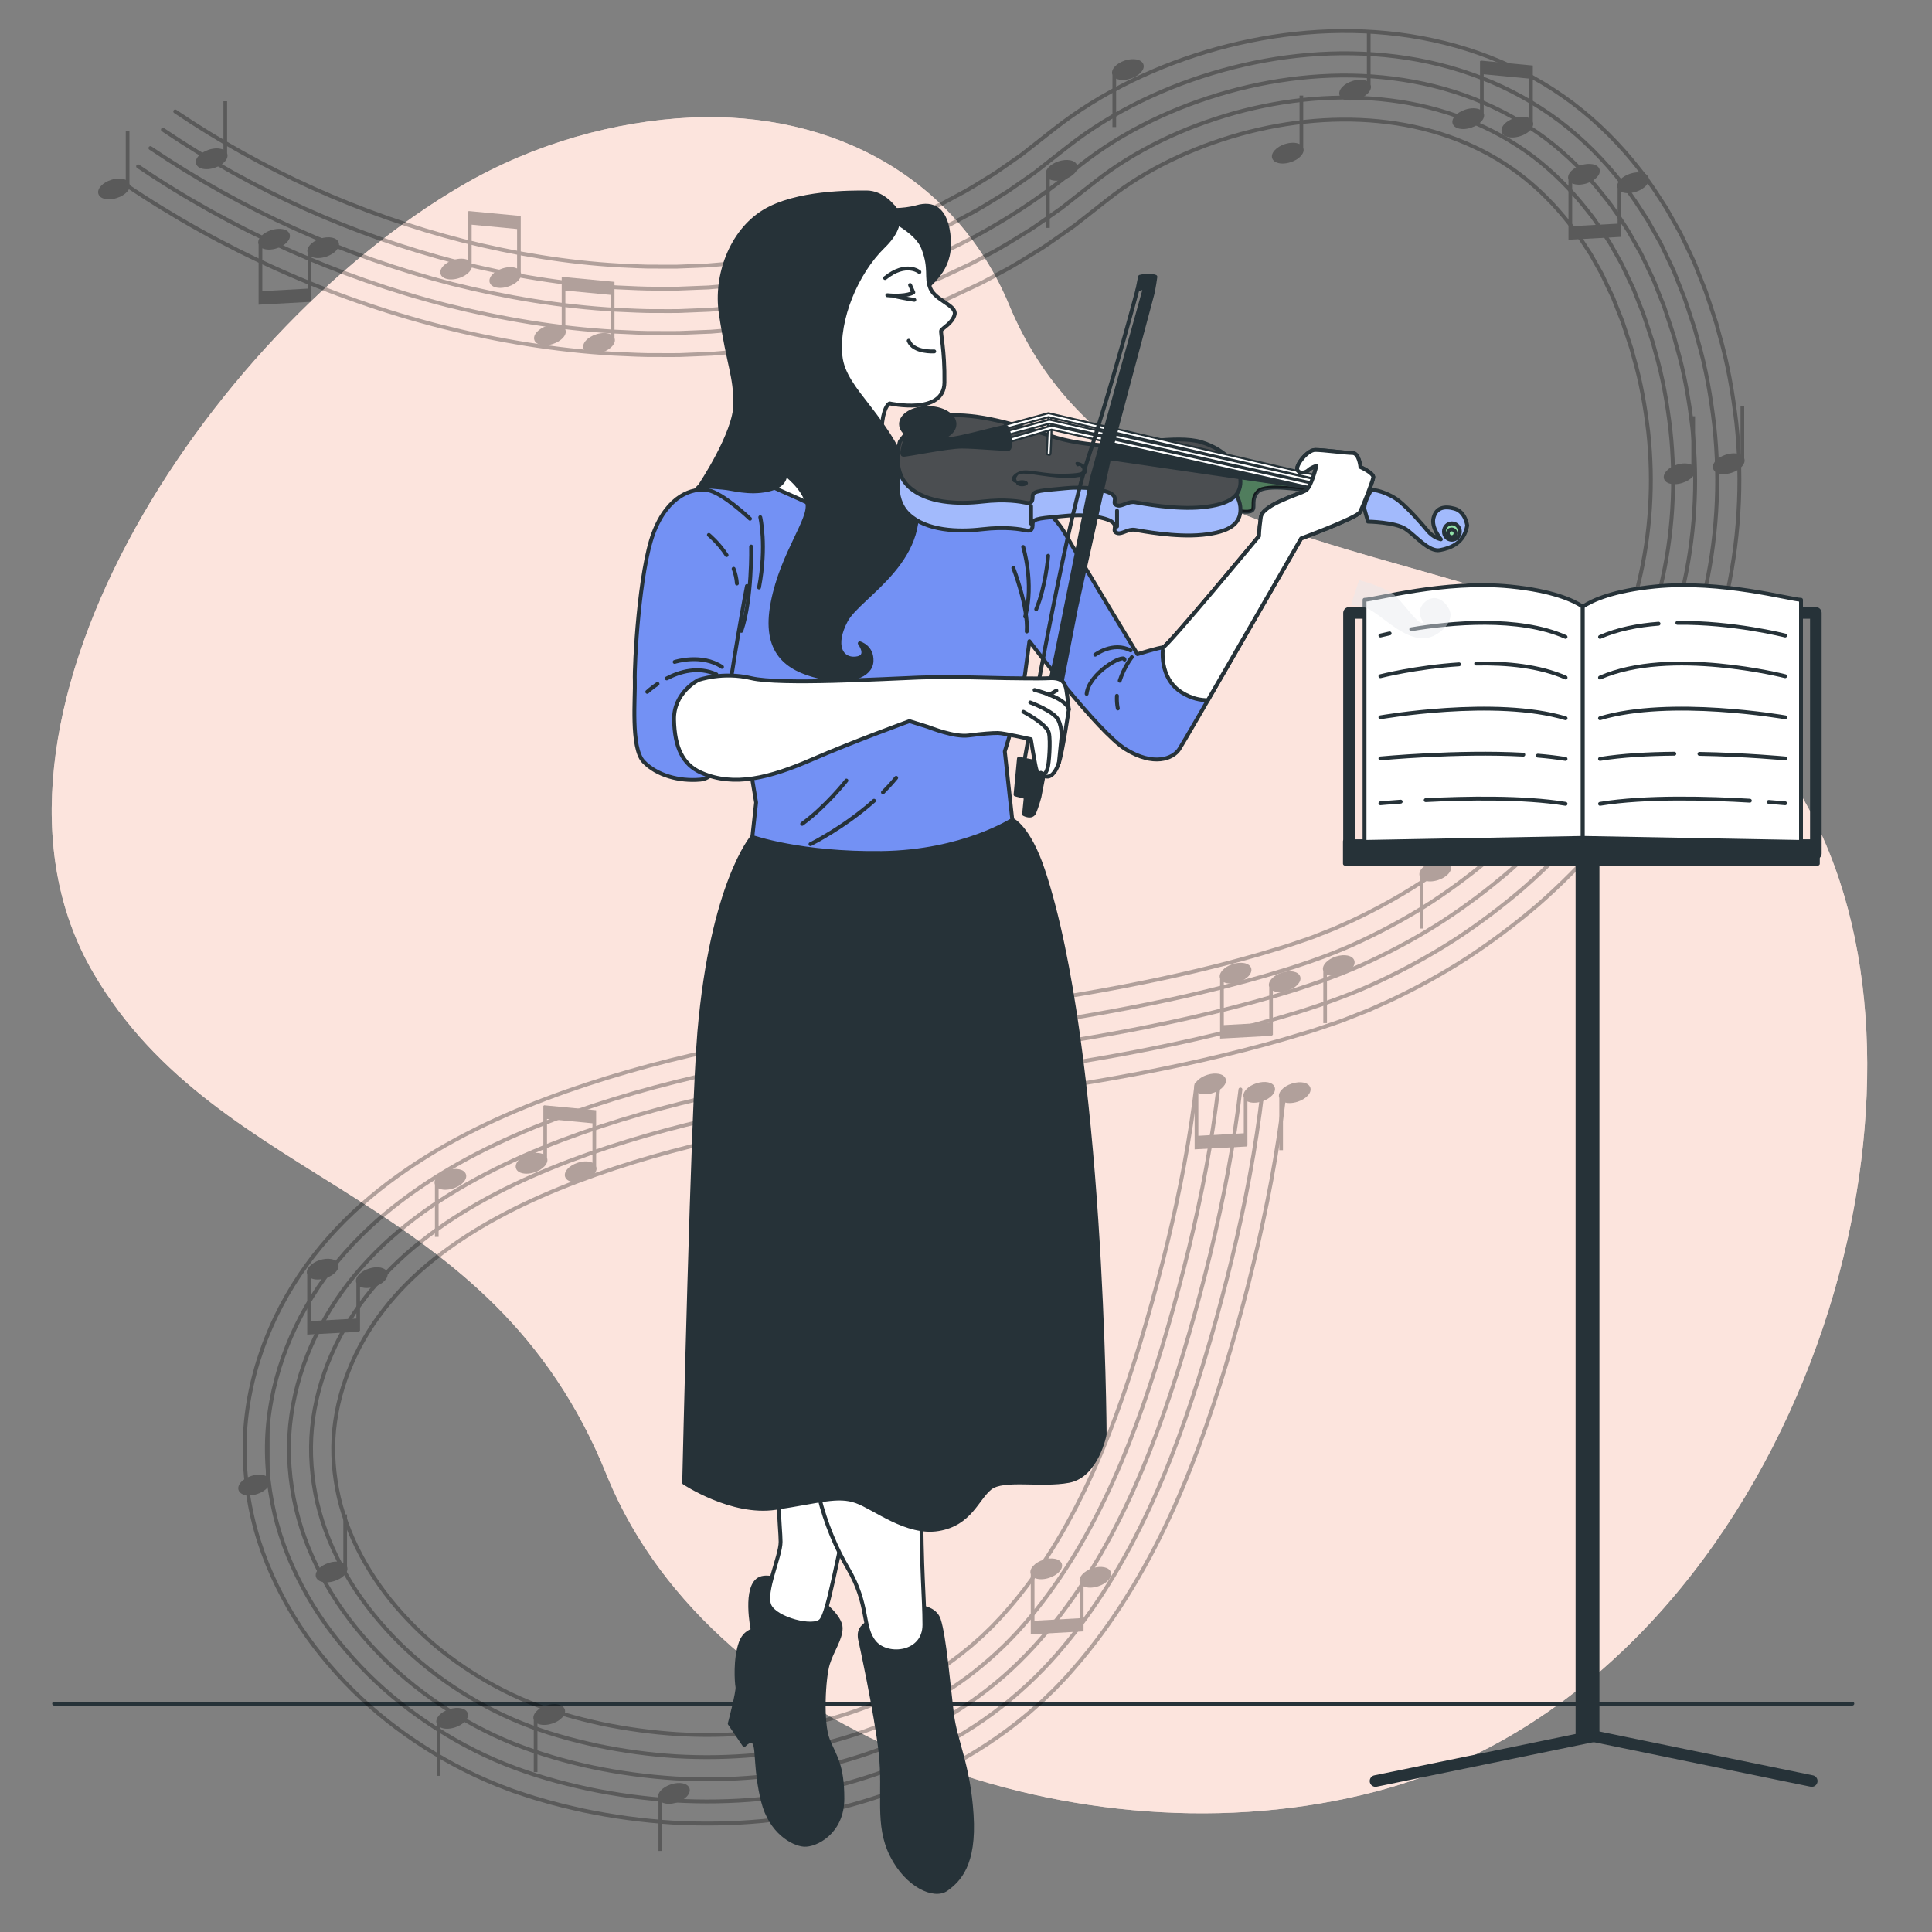 <?xml version="1.0" encoding="utf-8"?>
<!-- Generator: Adobe Illustrator 23.0.5, SVG Export Plug-In . SVG Version: 6.00 Build 0)  -->
<svg version="1.1" xmlns="http://www.w3.org/2000/svg" xmlns:xlink="http://www.w3.org/1999/xlink" x="0px" y="0px"
	 viewBox="0 0 500 500" style="enable-background:new 0 0 500 500;" xml:space="preserve">
<rect x="0" y="0" width="500" height="500" fill="#808080" stroke="none"/>
<style type="text/css">
	.st0{fill:#FCE4DD;}
	.st1{opacity:0.7;fill:#FCE4DD;}
	.st2{fill:none;stroke:#263238;stroke-linecap:round;stroke-linejoin:round;stroke-miterlimit:10;}
	.st3{opacity:0.3;}
	.st4{fill:none;stroke:#000000;stroke-linecap:round;stroke-linejoin:round;stroke-miterlimit:10;}
	.st5{fill:none;stroke:#263238;stroke-width:3;stroke-linecap:round;stroke-linejoin:round;stroke-miterlimit:10;}
	.st6{fill:#263238;stroke:#263238;stroke-linecap:round;stroke-linejoin:round;stroke-miterlimit:10;}
	.st7{fill:#263238;stroke:#263238;stroke-width:3;stroke-linecap:round;stroke-linejoin:round;stroke-miterlimit:10;}
	.st8{fill:#FFFFFF;stroke:#263238;stroke-linecap:round;stroke-linejoin:round;stroke-miterlimit:10;}
	.st9{fill:#92E3A9;stroke:#263238;stroke-linecap:round;stroke-linejoin:round;stroke-miterlimit:10;}
	.st10{opacity:0.45;}
	.st11{fill:#7391F4;stroke:#263238;stroke-linecap:round;stroke-linejoin:round;stroke-miterlimit:10;}
	.st12{fill:#A2BAFC;stroke:#263238;stroke-linecap:round;stroke-linejoin:round;stroke-miterlimit:10;}
	.st13{fill:#4B4E51;stroke:#263238;stroke-linecap:round;stroke-linejoin:round;stroke-miterlimit:10;}
	.st14{fill:#263238;}
	.st15{fill:#FFFFFF;stroke:#263238;stroke-width:0.5;stroke-linecap:round;stroke-linejoin:round;stroke-miterlimit:10;}
	.st16{fill:#FFFFFF;stroke:#263238;stroke-width:0.5;stroke-miterlimit:10;}
	.st17{opacity:0.45;fill:#E8E9ED;}
</style>
<g id="Background_Simple">
	<g>
		<path class="st0" d="M261.17,78.96c33.46,80.66,151.58,53.9,199.36,118.42c23.86,32.23,27.49,79.38,17.51,123.84
			c-10.68,47.61-38.76,97.69-83.12,125.55c-12.35,7.76-25.58,13.39-38.93,16.89c-76.03,19.93-170.95-14.47-198.61-81.01
			c-0.13-0.31-0.25-0.62-0.38-0.93C127.01,307.15,56.98,308.1,24.09,251.67c-37.11-63.66,28.94-165.06,95.73-203.82
			c18.58-10.78,39.52-16.53,58.96-17.43C215.96,28.71,247.66,46.41,261.17,78.96z"/>
		<path class="st1" d="M261.17,78.96c33.46,80.66,151.58,53.9,199.36,118.42c23.86,32.23,27.49,79.38,17.51,123.84
			c-10.68,47.61-38.76,97.69-83.12,125.55c-12.35,7.76-25.58,13.39-38.93,16.89c-76.03,19.93-170.95-14.47-198.61-81.01
			c-0.13-0.31-0.25-0.62-0.38-0.93C127.01,307.15,56.98,308.1,24.09,251.67c-37.11-63.66,28.94-165.06,95.73-203.82
			c18.58-10.78,39.52-16.53,58.96-17.43C215.96,28.71,247.66,46.41,261.17,78.96z"/>
	</g>
</g>
<g id="Floor">
	<line class="st2" x1="479.38" y1="440.9" x2="14.01" y2="440.9"/>
</g>
<g id="Musical_Notes">
	<g class="st3">
		<g>
			<path class="st4" d="M332.39,283.3c-1.72,14.8-4.53,29.35-7.98,43.65c-1.73,7.15-3.61,14.23-5.65,21.28
				c-2.04,7.05-4.24,14.1-6.7,21.12c-4.91,14.03-10.88,27.97-18.81,41.18c-3.96,6.59-8.4,12.99-13.43,19.01
				c-1.3,1.48-2.53,2.99-3.88,4.45c-1.39,1.44-2.72,2.94-4.19,4.3l-2.16,2.08l-2.25,1.99c-1.48,1.35-3.07,2.57-4.62,3.83
				c-6.3,4.93-13.14,9.12-20.25,12.63c-7.13,3.47-14.57,6.2-22.15,8.29c-7.58,2.04-15.3,3.4-23.05,4.17
				c-7.75,0.72-15.53,0.84-23.27,0.4c-7.73-0.48-15.41-1.53-22.99-3.11c-3.78-0.84-7.55-1.73-11.26-2.85
				c-1.84-0.51-3.75-1.15-5.65-1.79c-1.91-0.6-3.74-1.4-5.61-2.09c-7.4-2.99-14.43-6.79-21.04-11.23
				c-6.61-4.44-12.77-9.57-18.31-15.39c-5.52-5.82-10.53-12.24-14.57-19.36c-4.03-7.11-7.28-14.81-9.18-22.97
				c-1.89-8.15-2.57-16.69-1.74-25.1c0.84-8.41,3.09-16.62,6.42-24.2c3.29-7.55,7.74-14.67,12.96-20.95
				c5.22-6.3,11.18-11.8,17.5-16.57c12.68-9.55,26.63-16.33,40.72-21.69c28.19-10.63,57.45-16.03,86.29-19.77l21.3-2.72
				c7.05-0.94,14.07-1.92,21.05-3.01c13.95-2.18,27.76-4.72,41.29-8.01c6.77-1.63,13.47-3.44,20.07-5.49
				c1.69-0.49,3.23-1.03,4.8-1.57c1.56-0.54,3.15-1.03,4.68-1.67l4.62-1.83l4.54-2.03c6-2.83,11.84-6.01,17.41-9.61
				c5.55-3.64,10.86-7.64,15.88-11.96c9.96-8.74,18.75-18.81,25.71-29.99c0.84-1.41,1.77-2.78,2.55-4.22l2.38-4.32
				c1.44-2.94,2.96-5.86,4.17-8.9c2.55-6.03,4.68-12.23,6.13-18.59c3.06-12.68,3.85-25.85,2.45-38.83
				c-0.78-6.48-1.87-12.95-3.73-19.27l-0.64-2.38l-0.78-2.35l-1.55-4.69l-1.8-4.52c-0.31-0.75-0.56-1.53-0.92-2.24l-1.04-2.17
				l-1.03-2.18l-0.51-1.09l-0.58-1.04l-2.33-4.15c-1.73-2.63-3.37-5.33-5.36-7.73c-3.82-4.91-8.18-9.31-13.06-13.01
				c-9.79-7.35-21.61-11.85-34.12-13.41c-12.51-1.58-25.62-0.37-38.11,3.08c-12.46,3.46-24.5,9.16-34.26,16.86l-8.75,6.87
				l-4.74,3.32c-1.59,1.09-3.14,2.24-4.81,3.21c-3.29,2.02-6.54,4.09-9.97,5.85c-1.7,0.9-3.38,1.86-5.11,2.7l-5.23,2.46
				c-0.87,0.4-1.74,0.83-2.62,1.21l-2.67,1.08l-5.35,2.16l-5.44,1.88c-1.82,0.63-3.63,1.26-5.48,1.76l-5.53,1.58
				c-1.84,0.53-3.72,0.9-5.58,1.35l-2.8,0.65l-1.4,0.32l-1.41,0.26l-5.64,1.02c-1.88,0.38-3.77,0.58-5.66,0.84
				c-1.89,0.24-3.78,0.52-5.67,0.72l-5.69,0.49l-2.84,0.24l-2.85,0.12l-5.69,0.23c-1.9,0.03-3.79,0-5.69,0
				c-3.79,0.06-7.57-0.2-11.35-0.35c-15.11-0.86-30.02-3.37-44.59-7.03C85.1,77.05,57.42,64.61,32.51,47.8"/>
			<path class="st4" d="M326.71,282.63c-1.69,14.53-4.46,28.86-7.86,42.98c-3.45,14.11-7.37,28.04-12.18,41.85
				c-4.82,13.78-10.66,27.37-18.31,40.13c-3.82,6.37-8.1,12.52-12.91,18.28c-4.76,5.78-10.3,11.15-16.24,15.82
				c-5.97,4.68-12.47,8.65-19.24,11.99c-6.79,3.31-13.89,5.91-21.13,7.91c-7.26,1.95-14.66,3.26-22.1,4
				c-7.45,0.69-14.93,0.81-22.38,0.38c-7.44-0.47-14.85-1.47-22.14-3c-3.64-0.81-7.27-1.67-10.84-2.74
				c-3.58-1.02-7.21-2.3-10.71-3.69c-7.03-2.83-13.71-6.45-19.99-10.67c-6.28-4.22-12.14-9.09-17.37-14.6
				c-5.23-5.51-9.95-11.57-13.74-18.25c-3.78-6.67-6.81-13.86-8.57-21.44c-1.75-7.57-2.38-15.46-1.61-23.23
				c0.78-7.77,2.86-15.38,5.96-22.45c3.08-7.06,7.22-13.69,12.12-19.59c4.9-5.91,10.52-11.12,16.55-15.66
				c12.08-9.1,25.56-15.68,39.29-20.9c27.53-10.39,56.37-15.74,84.99-19.45c14.29-1.79,28.41-3.56,42.49-5.75
				c14.06-2.2,28.02-4.76,41.76-8.1c6.87-1.66,13.68-3.49,20.41-5.58c6.65-2.1,13.11-4.41,19.36-7.38c6.24-2.94,12.31-6.25,18.11-10
				c5.77-3.79,11.29-7.95,16.53-12.45c10.36-9.1,19.53-19.59,26.8-31.27c0.88-1.47,1.85-2.9,2.67-4.41l2.49-4.51
				c1.52-3.08,3.09-6.13,4.37-9.32c2.68-6.31,4.9-12.82,6.43-19.5c3.22-13.31,4.05-27.16,2.58-40.77c-0.81-6.8-1.96-13.58-3.9-20.18
				l-0.67-2.49l-0.81-2.45c-0.54-1.63-1.06-3.27-1.62-4.9l-1.89-4.76c-0.33-0.79-0.59-1.61-0.97-2.36l-1.09-2.3l-1.09-2.3
				l-0.54-1.15l-0.62-1.11l-2.48-4.42c-1.84-2.82-3.61-5.7-5.74-8.28c-4.11-5.28-8.84-10.05-14.13-14.07
				c-10.64-8-23.48-12.85-36.84-14.51c-13.37-1.69-27.2-0.38-40.36,3.25c-13.13,3.65-25.77,9.61-36.29,17.9l-8.61,6.76l-4.57,3.2
				c-1.53,1.05-3.03,2.16-4.64,3.1c-3.17,1.94-6.31,3.95-9.62,5.64c-1.64,0.87-3.26,1.8-4.93,2.61l-5.05,2.37
				c-0.84,0.39-1.68,0.8-2.53,1.17L240.67,73l-5.17,2.09l-5.26,1.82c-1.75,0.61-3.51,1.22-5.3,1.7l-5.35,1.53
				c-1.78,0.52-3.6,0.87-5.4,1.31l-2.71,0.63l-1.35,0.31l-1.37,0.25l-5.47,0.99c-1.82,0.37-3.66,0.56-5.49,0.81
				c-1.83,0.23-3.67,0.51-5.5,0.7l-5.52,0.47l-2.76,0.23l-2.77,0.11l-5.53,0.22c-1.84,0.03-3.69,0-5.53,0
				c-3.69,0.06-7.37-0.19-11.05-0.34c-14.71-0.84-29.28-3.29-43.51-6.86c-28.44-7.3-55.56-19.48-79.89-35.92"/>
			<path class="st4" d="M321.02,281.96c-1.66,14.25-4.38,28.36-7.74,42.3c-3.4,13.93-7.3,27.75-12.02,41.29
				c-4.73,13.53-10.43,26.77-17.82,39.08c-7.38,12.26-16.42,23.71-27.77,32.54c-5.65,4.42-11.8,8.18-18.22,11.36
				c-6.45,3.14-13.21,5.62-20.12,7.53c-6.93,1.86-14.01,3.11-21.15,3.82c-7.14,0.66-14.33,0.77-21.49,0.37
				c-14.3-0.93-28.54-3.75-41.89-9.02c-6.65-2.68-12.99-6.12-18.94-10.11c-5.95-4-11.5-8.61-16.43-13.81
				c-4.93-5.2-9.38-10.89-12.91-17.14c-3.53-6.23-6.34-12.91-7.96-19.9c-1.61-6.98-2.19-14.22-1.49-21.36
				c0.72-7.14,2.62-14.14,5.5-20.7c2.87-6.57,6.7-12.71,11.28-18.23c4.58-5.52,9.87-10.43,15.6-14.75
				c11.47-8.64,24.48-15.03,37.87-20.12c26.88-10.15,55.29-15.44,83.7-19.12c28.45-3.54,56.96-7.19,84.86-13.96
				c6.97-1.68,13.9-3.55,20.75-5.68c6.83-2.16,13.6-4.58,20.08-7.66c6.49-3.05,12.79-6.49,18.82-10.39
				c6-3.93,11.73-8.25,17.17-12.93c10.77-9.46,20.31-20.37,27.9-32.55c0.92-1.54,1.93-3.03,2.78-4.6l2.6-4.71
				c1.59-3.21,3.23-6.41,4.56-9.74c2.8-6.6,5.12-13.41,6.73-20.4c3.37-13.94,4.24-28.47,2.7-42.72c-0.85-7.11-2.06-14.21-4.08-21.09
				l-0.7-2.6l-0.84-2.55c-0.57-1.7-1.11-3.41-1.7-5.1l-1.98-5c-0.35-0.83-0.63-1.68-1.03-2.48l-1.15-2.43l-1.15-2.43l-0.58-1.21
				l-0.65-1.17l-2.64-4.69c-1.95-3-3.84-6.06-6.12-8.84c-4.4-5.66-9.49-10.79-15.21-15.13c-5.74-4.3-12.08-7.79-18.76-10.4
				c-6.68-2.61-13.7-4.32-20.81-5.22c-14.24-1.79-28.79-0.4-42.6,3.41c-13.79,3.85-27.04,10.05-38.32,18.93
				c-10.97,9.24-23.19,17-36.23,22.95c-0.81,0.38-1.62,0.77-2.44,1.13l-2.49,1.01l-4.99,2.02l-5.08,1.76
				c-1.69,0.59-3.38,1.18-5.12,1.64l-5.17,1.48c-1.72,0.5-3.49,0.84-5.23,1.26l-2.62,0.61l-1.31,0.3l-1.32,0.24l-5.29,0.96
				c-1.76,0.36-3.54,0.54-5.32,0.79c-1.78,0.22-3.55,0.49-5.33,0.68l-5.36,0.46l-2.68,0.23l-2.69,0.11l-5.37,0.22
				c-1.79,0.03-3.59,0-5.38,0c-3.59,0.06-7.17-0.19-10.75-0.33c-14.32-0.81-28.53-3.21-42.43-6.69
				C89.25,66.3,62.7,54.37,38.93,38.32"/>
			<path class="st4" d="M315.33,281.3c-1.62,13.97-4.3,27.86-7.62,41.62c-3.36,13.75-7.23,27.47-11.86,40.74
				c-4.64,13.28-10.21,26.17-17.33,38.03c-3.55,5.92-7.49,11.58-11.87,16.82c-4.36,5.29-9.19,9.95-14.51,14.15
				c-5.32,4.17-11.13,7.72-17.21,10.73c-6.11,2.97-12.53,5.33-19.11,7.14c-6.6,1.77-13.36,2.97-20.19,3.65
				c-6.84,0.63-13.73,0.74-20.6,0.35c-6.87-0.43-13.71-1.36-20.45-2.77c-3.36-0.75-6.71-1.54-10.01-2.53
				c-3.32-0.94-6.45-2.06-9.62-3.31c-6.28-2.53-12.27-5.78-17.89-9.55c-5.62-3.78-10.86-8.13-15.5-13.02
				c-4.63-4.89-8.8-10.22-12.08-16.03c-3.28-5.79-5.87-11.96-7.36-18.37c-1.47-6.4-2-12.99-1.36-19.49
				c0.66-6.5,2.39-12.9,5.05-18.95c5.28-12.19,14.22-22.56,25.09-30.71c10.87-8.19,23.41-14.38,36.44-19.33
				c13.09-4.94,26.68-8.74,40.47-11.75c13.8-3.01,27.82-5.23,41.93-7.05c28.4-3.54,57.18-7.21,85.47-14.07
				c7.07-1.71,14.11-3.6,21.09-5.77c7.02-2.21,14.1-4.75,20.81-7.94c6.73-3.17,13.27-6.74,19.52-10.78
				c6.22-4.08,12.17-8.56,17.81-13.42c11.18-9.81,21.09-21.15,28.99-33.83c0.96-1.6,2-3.15,2.9-4.79l2.7-4.91
				c1.66-3.35,3.36-6.68,4.76-10.15c2.92-6.88,5.35-14,7.03-21.31c3.52-14.57,4.44-29.78,2.82-44.67
				c-0.88-7.43-2.15-14.84-4.25-22.01l-0.73-2.71l-0.87-2.66c-0.59-1.77-1.15-3.55-1.77-5.31l-2.07-5.24
				c-0.36-0.87-0.66-1.76-1.08-2.61l-1.21-2.56l-1.21-2.56l-0.61-1.28l-0.69-1.24l-2.79-4.95c-2.07-3.19-4.08-6.43-6.5-9.39
				c-4.69-6.03-10.14-11.53-16.28-16.18c-6.16-4.62-12.97-8.37-20.12-11.15c-7.15-2.79-14.63-4.62-22.17-5.57
				c-15.11-1.9-30.38-0.42-44.85,3.57c-7.24,2-14.3,4.65-21.08,7.95c-6.77,3.31-13.27,7.26-19.27,12.01l-8.31,6.53l-4.24,2.96
				c-1.42,0.98-2.81,2.01-4.3,2.87c-2.94,1.8-5.85,3.67-8.93,5.23c-1.53,0.8-3.02,1.67-4.57,2.42l-4.69,2.2
				c-0.78,0.36-1.56,0.75-2.35,1.09l-2.4,0.97l-4.8,1.94l-4.9,1.69c-1.63,0.57-3.26,1.15-4.94,1.58l-4.99,1.43
				c-1.66,0.49-3.37,0.81-5.05,1.22l-2.53,0.59l-1.27,0.29l-1.28,0.23l-5.12,0.93c-1.7,0.35-3.43,0.52-5.15,0.76
				c-1.72,0.22-3.44,0.48-5.17,0.66l-5.19,0.44l-2.6,0.22l-2.61,0.1l-5.21,0.21c-1.74,0.03-3.48,0-5.22,0
				c-3.48,0.06-6.97-0.19-10.45-0.32c-13.93-0.79-27.78-3.12-41.36-6.52c-27.12-6.95-53.1-18.63-76.3-34.3"/>
			<path class="st4" d="M309.64,280.63c-1.59,13.69-4.22,27.36-7.5,40.94c-1.64,6.79-3.45,13.57-5.39,20.31
				c-1.94,6.73-4.02,13.37-6.3,19.88c-4.55,13.03-9.98,25.57-16.83,36.98c-3.42,5.7-7.19,11.11-11.35,16.09
				c-1.07,1.21-2.11,2.48-3.19,3.65c-1.1,1.13-2.15,2.33-3.31,3.4l-1.71,1.65l-1.78,1.57c-1.16,1.08-2.43,2.03-3.66,3.04
				c-4.99,3.91-10.46,7.25-16.2,10.09c-5.76,2.81-11.84,5.04-18.09,6.76c-6.27,1.68-12.72,2.83-19.24,3.47
				c-6.53,0.6-13.13,0.71-19.71,0.33c-6.58-0.42-13.15-1.31-19.61-2.65c-3.22-0.72-6.44-1.48-9.59-2.43
				c-1.62-0.44-3.1-0.96-4.6-1.46c-1.52-0.46-2.97-1.12-4.46-1.66c-5.9-2.38-11.55-5.44-16.84-8.99
				c-5.29-3.55-10.22-7.65-14.56-12.24c-8.75-9.1-15.25-20.12-18.01-31.75c-1.33-5.82-1.81-11.76-1.23-17.63
				c0.6-5.87,2.16-11.66,4.59-17.21c4.85-11.17,13.01-20.72,23.3-28.45c10.26-7.74,22.33-13.73,35.02-18.54
				c12.75-4.82,26.09-8.55,39.66-11.51c13.58-2.96,27.44-5.16,41.45-6.97c28.36-3.54,57.4-7.23,86.09-14.19
				c7.17-1.73,14.33-3.66,21.43-5.86c1.76-0.51,3.6-1.15,5.42-1.77c1.82-0.63,3.67-1.21,5.45-1.95l5.38-2.13l5.28-2.36
				c6.98-3.28,13.75-6.98,20.22-11.17c6.44-4.23,12.61-8.87,18.46-13.9c11.59-10.17,21.87-21.93,30.08-35.11
				c1-1.66,2.08-3.28,3.01-4.98l2.81-5.11c1.73-3.48,3.5-6.95,4.96-10.57c3.04-7.17,5.57-14.59,7.32-22.21
				c3.67-15.2,4.63-31.09,2.95-46.62c-0.92-7.75-2.25-15.47-4.43-22.92l-0.76-2.81l-0.91-2.76c-0.61-1.84-1.2-3.68-1.84-5.52
				l-2.17-5.48c-0.38-0.91-0.69-1.83-1.13-2.73l-1.27-2.69l-1.28-2.68l-0.64-1.34l-0.73-1.31l-2.94-5.22
				c-2.18-3.38-4.31-6.79-6.88-9.95c-4.97-6.4-10.79-12.27-17.35-17.24c-6.58-4.94-13.86-8.95-21.48-11.91
				c-7.62-2.97-15.56-4.91-23.53-5.92c-15.97-2.01-31.97-0.43-47.1,3.73c-7.57,2.1-14.95,4.86-22.06,8.32
				c-7.1,3.47-13.94,7.62-20.32,12.67l-8.16,6.42l-4.08,2.85c-1.37,0.94-2.7,1.93-4.13,2.76c-2.83,1.73-5.62,3.53-8.58,5.03
				c-1.47,0.77-2.9,1.61-4.4,2.33l-4.51,2.11c-0.75,0.35-1.5,0.72-2.26,1.05l-2.31,0.93L229.48,59l-4.72,1.63
				c-1.57,0.55-3.14,1.11-4.76,1.53l-4.81,1.38c-1.6,0.47-3.25,0.78-4.87,1.18l-2.44,0.57l-1.22,0.29l-1.24,0.22l-4.95,0.89
				c-1.64,0.34-3.32,0.51-4.98,0.74c-1.67,0.21-3.33,0.46-5,0.64l-5.03,0.43l-2.52,0.21l-2.53,0.1L175.36,69
				c-1.69,0.03-3.38,0-5.07,0c-3.38,0.06-6.77-0.18-10.15-0.31c-13.54-0.77-27.04-3.04-40.28-6.36
				c-26.46-6.78-51.87-18.2-74.51-33.49"/>
		</g>
		<path d="M345.71,247.55c-1.05,0.34-1.97,0.89-2.59,1.56c-0.65,0.7-0.89,1.44-0.68,2.09c0.01,0.03,0.02,0.05,0.03,0.08v13.51h0.95
			v-12.55c0.23,0.11,0.5,0.2,0.8,0.26c0.29,0.06,0.6,0.09,0.93,0.09c0.66,0,1.37-0.12,2.08-0.35c2.26-0.73,3.7-2.34,3.27-3.65
			C350.08,247.27,347.98,246.82,345.71,247.55z"/>
		<path d="M370.68,223.07c-2.26,0.73-3.7,2.34-3.27,3.65c0.01,0.03,0.02,0.05,0.03,0.08v13.51h0.95v-12.55
			c0.23,0.11,0.5,0.2,0.8,0.26c0.29,0.06,0.6,0.09,0.93,0.09c0.66,0,1.37-0.12,2.08-0.35c1.05-0.34,1.97-0.89,2.59-1.56
			c0.65-0.7,0.89-1.44,0.68-2.09C375.04,222.79,372.94,222.33,370.68,223.07z"/>
		<path d="M334.32,280.43c-2.26,0.73-3.7,2.34-3.27,3.65c0.01,0.03,0.02,0.05,0.03,0.08v13.51h0.95v-12.55
			c0.23,0.11,0.5,0.2,0.8,0.26c0.29,0.06,0.6,0.09,0.93,0.09c0.66,0,1.37-0.12,2.08-0.35c1.05-0.34,1.97-0.89,2.59-1.56
			c0.65-0.7,0.89-1.44,0.68-2.09C338.68,280.15,336.58,279.7,334.32,280.43z"/>
		<path d="M141.38,441.37c-2.26,0.73-3.7,2.34-3.27,3.65c0.01,0.03,0.02,0.05,0.03,0.08v13.51h0.95v-12.55
			c0.23,0.11,0.5,0.2,0.8,0.26c0.29,0.06,0.6,0.09,0.93,0.09c0.66,0,1.37-0.12,2.08-0.35c1.05-0.34,1.97-0.89,2.59-1.56
			c0.65-0.7,0.89-1.44,0.68-2.09C145.75,441.09,143.64,440.64,141.38,441.37z"/>
		<path d="M173.65,461.79c-2.26,0.73-3.7,2.34-3.27,3.65c0.01,0.03,0.02,0.05,0.03,0.08v13.51h0.95v-12.55
			c0.23,0.11,0.5,0.2,0.8,0.26c0.29,0.06,0.6,0.09,0.93,0.09c0.66,0,1.37-0.12,2.08-0.35c1.05-0.34,1.97-0.89,2.59-1.56
			c0.65-0.7,0.89-1.44,0.68-2.09C178.02,461.51,175.91,461.05,173.65,461.79z"/>
		<path d="M115.8,302.87c-2.26,0.73-3.7,2.34-3.27,3.65c0.01,0.03,0.02,0.05,0.03,0.08v13.51h0.95v-12.55
			c0.23,0.11,0.5,0.2,0.8,0.26c0.29,0.06,0.6,0.09,0.93,0.09c0.66,0,1.37-0.12,2.08-0.35c1.05-0.34,1.97-0.89,2.59-1.56
			c0.65-0.7,0.89-1.44,0.68-2.09C120.17,302.59,118.06,302.14,115.8,302.87z"/>
		<path d="M116.26,442.35c-2.26,0.73-3.7,2.34-3.27,3.65c0.01,0.03,0.02,0.05,0.03,0.08v13.51h0.95v-12.55
			c0.23,0.11,0.5,0.2,0.8,0.26c0.29,0.06,0.6,0.09,0.93,0.09c0.66,0,1.37-0.12,2.08-0.35c1.05-0.34,1.97-0.89,2.59-1.56
			c0.65-0.7,0.89-1.44,0.68-2.09C120.62,442.07,118.52,441.62,116.26,442.35z"/>
		<path d="M403.26,194.35c-0.89-0.17-1.96-0.08-3.01,0.26c-2.26,0.73-3.7,2.34-3.27,3.65c0.01,0.02,0.02,0.05,0.03,0.07v13.51h0.95
			V199.3c0.46,0.22,1.05,0.34,1.71,0.34c0.65,0,1.36-0.11,2.09-0.35c1.05-0.34,1.97-0.89,2.59-1.56c0.65-0.7,0.89-1.44,0.68-2.09
			C404.83,194.99,404.2,194.53,403.26,194.35z"/>
		<path d="M294.15,15.39c-0.89-0.17-1.96-0.08-3.01,0.26c-2.26,0.73-3.7,2.34-3.27,3.65c0.01,0.02,0.02,0.05,0.03,0.07v13.51h0.95
			V20.34c0.46,0.22,1.05,0.34,1.71,0.34c0.65,0,1.36-0.11,2.09-0.35c1.05-0.34,1.97-0.89,2.59-1.56c0.65-0.7,0.89-1.44,0.68-2.09
			C295.72,16.04,295.09,15.58,294.15,15.39z"/>
		<path d="M276.98,41.48c-0.89-0.17-1.96-0.08-3.01,0.26c-2.26,0.73-3.7,2.34-3.27,3.65c0.01,0.02,0.02,0.05,0.03,0.07v13.51h0.95
			V46.43c0.46,0.22,1.05,0.34,1.71,0.34c0.65,0,1.36-0.11,2.09-0.35c1.05-0.34,1.97-0.89,2.59-1.56c0.65-0.7,0.89-1.44,0.68-2.09
			C278.54,42.12,277.91,41.66,276.98,41.48z"/>
		<path d="M428.43,162.7c-0.89-0.17-1.96-0.08-3.01,0.26c-1.05,0.34-1.97,0.89-2.59,1.56c-0.65,0.7-0.89,1.44-0.68,2.09
			c0.01,0.02,0.02,0.05,0.03,0.07v13.51h0.95v-12.54c0.46,0.22,1.05,0.34,1.71,0.34c0.65,0,1.36-0.11,2.09-0.35
			c1.05-0.34,1.97-0.89,2.59-1.56c0.65-0.7,0.89-1.44,0.68-2.09C429.99,163.35,429.36,162.89,428.43,162.7z"/>
		<path d="M439.58,154c-2.26,0.73-3.7,2.34-3.27,3.65c0.01,0.02,0.02,0.05,0.03,0.07v13.51h0.95v-12.54
			c0.46,0.22,1.05,0.34,1.71,0.34c0.65,0,1.36-0.11,2.09-0.35c1.05-0.34,1.97-0.89,2.59-1.56c0.65-0.7,0.89-1.44,0.68-2.09
			C443.94,153.72,441.84,153.27,439.58,154z"/>
		<path d="M438.68,121.24v-13.51h-0.95v12.55c-0.92-0.44-2.33-0.48-3.81,0c-1.05,0.34-1.97,0.89-2.59,1.56
			c-0.65,0.7-0.89,1.44-0.68,2.09c0.29,0.89,1.34,1.38,2.7,1.38c0.65,0,1.36-0.11,2.09-0.35c2.26-0.73,3.7-2.34,3.27-3.65
			C438.7,121.29,438.69,121.27,438.68,121.24z"/>
		<path d="M354.7,21.94V8.43h-0.95v12.55c-0.92-0.44-2.33-0.48-3.81,0c-1.05,0.34-1.97,0.89-2.59,1.56
			c-0.65,0.7-0.89,1.44-0.68,2.09c0.29,0.89,1.34,1.38,2.7,1.38c0.65,0,1.36-0.11,2.09-0.35c2.26-0.73,3.7-2.34,3.27-3.65
			C354.72,21.99,354.71,21.96,354.7,21.94z"/>
		<path d="M337.27,38.25V24.74h-0.95v12.55c-0.92-0.44-2.33-0.48-3.81,0c-1.05,0.34-1.97,0.89-2.59,1.56
			c-0.65,0.7-0.89,1.44-0.68,2.09c0.29,0.89,1.34,1.38,2.7,1.38c0.65,0,1.36-0.11,2.09-0.35c2.26-0.73,3.7-2.34,3.27-3.65
			C337.29,38.3,337.28,38.27,337.27,38.25z"/>
		<path d="M58.78,39.71V26.2h-0.95v12.55c-0.92-0.44-2.33-0.48-3.81,0c-1.05,0.34-1.97,0.89-2.59,1.56
			c-0.65,0.7-0.89,1.44-0.68,2.09c0.29,0.89,1.34,1.38,2.7,1.38c0.65,0,1.36-0.11,2.09-0.35c2.26-0.73,3.7-2.34,3.27-3.65
			C58.8,39.75,58.79,39.73,58.78,39.71z"/>
		<path d="M33.5,47.51V34h-0.95v12.55c-0.92-0.44-2.33-0.48-3.81,0c-1.05,0.34-1.97,0.89-2.59,1.56c-0.65,0.7-0.89,1.44-0.68,2.09
			c0.29,0.89,1.34,1.38,2.7,1.38c0.65,0,1.36-0.11,2.09-0.35c2.26-0.73,3.7-2.34,3.27-3.65C33.53,47.56,33.51,47.53,33.5,47.51z"/>
		<path d="M451.43,118.71c-0.01-0.03-0.02-0.05-0.03-0.08v-13.51h-0.95v12.55c-0.92-0.44-2.33-0.48-3.81,0
			c-2.26,0.73-3.7,2.34-3.27,3.65c0.29,0.89,1.34,1.38,2.7,1.38c0.65,0,1.36-0.11,2.09-0.35
			C450.41,121.63,451.85,120.03,451.43,118.71z"/>
		<path d="M89.84,405.52c-0.01-0.03-0.02-0.05-0.03-0.08v-13.51h-0.95v12.55c-0.92-0.44-2.33-0.48-3.81,0
			c-2.26,0.73-3.7,2.34-3.27,3.65c0.29,0.89,1.34,1.38,2.7,1.38c0.65,0,1.36-0.11,2.09-0.35C88.83,408.44,90.27,406.84,89.84,405.52
			z"/>
		<path d="M69.8,383.02c-0.01-0.03-0.02-0.05-0.03-0.08v-13.51h-0.95v12.55c-0.92-0.44-2.33-0.48-3.81,0
			c-2.26,0.73-3.7,2.34-3.27,3.65c0.29,0.89,1.34,1.38,2.7,1.38c0.65,0,1.36-0.11,2.09-0.35C68.79,385.93,70.23,384.33,69.8,383.02z
			"/>
		<path d="M154.28,301.87v-13.51h0v-1.04l-13.52-1.28v0.13h-0.14v12.55c-0.92-0.44-2.33-0.48-3.81,0c-2.26,0.73-3.7,2.34-3.27,3.65
			c0.21,0.65,0.84,1.11,1.78,1.29c0.29,0.06,0.6,0.09,0.93,0.09c0.66,0,1.37-0.12,2.08-0.35c1.05-0.34,1.97-0.89,2.59-1.56
			c0.65-0.7,0.89-1.44,0.68-2.09c-0.01-0.03-0.02-0.05-0.03-0.08v-10.09l11.76,1.12v10.21c-0.92-0.44-2.33-0.48-3.81,0
			c-2.26,0.73-3.7,2.34-3.27,3.65c0.29,0.89,1.34,1.38,2.7,1.38c0.65,0,1.36-0.11,2.09-0.35c2.26-0.73,3.7-2.34,3.27-3.65
			C154.3,301.92,154.29,301.9,154.28,301.87z"/>
		<path d="M396.69,31.51V18h0v-1.04l-13.52-1.28v0.13h-0.14v12.55c-0.92-0.44-2.33-0.48-3.81,0c-2.26,0.73-3.7,2.34-3.27,3.65
			c0.21,0.65,0.84,1.11,1.78,1.29c0.29,0.06,0.6,0.09,0.93,0.09c0.66,0,1.37-0.12,2.08-0.35c1.05-0.34,1.97-0.89,2.59-1.56
			c0.65-0.7,0.89-1.44,0.68-2.09c-0.01-0.03-0.02-0.05-0.03-0.08V19.22l11.76,1.12v10.21c-0.92-0.44-2.33-0.48-3.81,0
			c-2.26,0.73-3.7,2.34-3.27,3.65c0.29,0.89,1.34,1.38,2.7,1.38c0.65,0,1.36-0.11,2.09-0.35c2.26-0.73,3.7-2.34,3.27-3.65
			C396.71,31.56,396.7,31.53,396.69,31.51z"/>
		<path d="M159.03,87.49V73.98h0v-1.04l-13.52-1.28v0.13h-0.14v12.55c-0.92-0.44-2.33-0.48-3.81,0c-2.26,0.73-3.7,2.34-3.27,3.65
			c0.21,0.65,0.84,1.11,1.78,1.29c0.29,0.06,0.6,0.09,0.93,0.09c0.66,0,1.37-0.12,2.08-0.35c1.05-0.34,1.97-0.89,2.59-1.56
			c0.65-0.7,0.89-1.44,0.68-2.09c-0.01-0.03-0.02-0.05-0.03-0.08V75.2l11.76,1.12v10.21c-0.92-0.44-2.33-0.48-3.81,0
			c-2.26,0.73-3.7,2.34-3.27,3.65c0.29,0.89,1.34,1.38,2.7,1.38c0.65,0,1.36-0.11,2.09-0.35c2.26-0.73,3.7-2.34,3.27-3.65
			C159.06,87.53,159.04,87.51,159.03,87.49z"/>
		<path d="M134.77,70.43V56.93h0v-1.04l-13.52-1.28v0.13h-0.14v12.55c-0.92-0.44-2.33-0.48-3.81,0c-2.26,0.73-3.7,2.34-3.27,3.65
			c0.21,0.65,0.84,1.11,1.78,1.29c0.29,0.06,0.6,0.09,0.93,0.09c0.66,0,1.37-0.12,2.08-0.35c1.05-0.34,1.97-0.89,2.59-1.56
			c0.65-0.7,0.89-1.44,0.68-2.09c-0.01-0.03-0.02-0.05-0.03-0.08V58.15l11.76,1.12v10.21c-0.92-0.44-2.33-0.48-3.81,0
			c-2.26,0.73-3.7,2.34-3.27,3.65c0.29,0.89,1.34,1.38,2.7,1.38c0.65,0,1.36-0.11,2.09-0.35c2.26-0.73,3.7-2.34,3.27-3.65
			C134.79,70.48,134.78,70.46,134.77,70.43z"/>
		<path d="M331.72,251.71c-1.05,0.34-1.97,0.89-2.59,1.56c-0.65,0.7-0.89,1.44-0.68,2.09c0.01,0.02,0.02,0.05,0.03,0.07v9.21
			l-11.76,0.65V254.2c0.46,0.22,1.05,0.34,1.71,0.34c0.65,0,1.36-0.11,2.09-0.35c2.26-0.73,3.7-2.34,3.27-3.65
			c-0.21-0.65-0.84-1.11-1.78-1.29c-0.89-0.17-1.96-0.08-3.01,0.26c-1.05,0.34-1.97,0.89-2.59,1.56c-0.65,0.7-0.89,1.44-0.68,2.09
			c0.01,0.02,0.02,0.05,0.03,0.07v13.51h0v2.05l13.52-0.74v-0.23h0.14V256.4c0.46,0.22,1.05,0.34,1.71,0.34
			c0.65,0,1.36-0.11,2.09-0.35c2.26-0.73,3.7-2.34,3.27-3.65C336.08,251.43,333.98,250.98,331.72,251.71z"/>
		<path d="M325.13,280.36c-1.05,0.34-1.97,0.89-2.59,1.56c-0.65,0.7-0.89,1.44-0.68,2.09c0.01,0.02,0.02,0.05,0.03,0.07v9.21
			l-11.76,0.65v-11.08c0.46,0.22,1.05,0.34,1.71,0.34c0.65,0,1.36-0.11,2.09-0.35c2.26-0.73,3.7-2.34,3.27-3.65
			c-0.21-0.65-0.84-1.11-1.78-1.29c-0.89-0.17-1.96-0.08-3.01,0.26c-1.05,0.34-1.97,0.89-2.59,1.56c-0.65,0.7-0.89,1.44-0.68,2.09
			c0.01,0.02,0.02,0.05,0.03,0.07v13.51h0v2.05l13.52-0.74v-0.23h0.14v-11.44c0.46,0.22,1.05,0.34,1.71,0.34
			c0.65,0,1.36-0.11,2.09-0.35c2.26-0.73,3.7-2.34,3.27-3.65C329.5,280.08,327.4,279.63,325.13,280.36z"/>
		<path d="M95.47,328.31c-1.05,0.34-1.97,0.89-2.59,1.56c-0.65,0.7-0.89,1.44-0.68,2.09c0.01,0.02,0.02,0.05,0.03,0.07v9.21
			l-11.76,0.65V330.8c0.46,0.22,1.05,0.34,1.71,0.34c0.65,0,1.36-0.11,2.09-0.35c2.26-0.73,3.7-2.34,3.27-3.65
			c-0.21-0.65-0.84-1.11-1.78-1.29c-0.89-0.17-1.96-0.08-3.01,0.26c-1.05,0.34-1.97,0.89-2.59,1.56c-0.65,0.7-0.89,1.44-0.68,2.09
			c0.01,0.02,0.02,0.05,0.03,0.07v13.51h0v2.05l13.52-0.74v-0.23h0.14V333c0.46,0.22,1.05,0.34,1.71,0.34
			c0.65,0,1.36-0.11,2.09-0.35c2.26-0.73,3.7-2.34,3.27-3.65C99.83,328.03,97.73,327.58,95.47,328.31z"/>
		<path d="M282.72,405.86c-1.05,0.34-1.97,0.89-2.59,1.56c-0.65,0.7-0.89,1.44-0.68,2.09c0.01,0.02,0.02,0.05,0.03,0.07v9.21
			l-11.76,0.65v-11.08c0.46,0.22,1.05,0.34,1.71,0.34c0.65,0,1.36-0.11,2.09-0.35c2.26-0.73,3.7-2.34,3.27-3.65
			c-0.21-0.65-0.84-1.11-1.78-1.29c-0.89-0.17-1.96-0.08-3.01,0.26c-1.05,0.34-1.97,0.89-2.59,1.56c-0.65,0.7-0.89,1.44-0.68,2.09
			c0.01,0.02,0.02,0.05,0.03,0.07v13.51h0v2.05l13.52-0.74v-0.23h0.14v-11.44c0.46,0.22,1.05,0.34,1.71,0.34
			c0.65,0,1.36-0.11,2.09-0.35c2.26-0.73,3.7-2.34,3.27-3.65C287.08,405.58,284.98,405.13,282.72,405.86z"/>
		<path d="M421.88,44.95c-1.05,0.34-1.97,0.89-2.59,1.56c-0.65,0.7-0.89,1.44-0.68,2.09c0.01,0.02,0.02,0.05,0.03,0.07v9.21
			l-11.76,0.65V47.45c0.46,0.22,1.05,0.34,1.71,0.34c0.65,0,1.36-0.11,2.09-0.35c2.26-0.73,3.7-2.34,3.27-3.65
			c-0.21-0.65-0.84-1.11-1.78-1.29c-0.89-0.17-1.96-0.08-3.01,0.26c-1.05,0.34-1.97,0.89-2.59,1.56c-0.65,0.7-0.89,1.44-0.68,2.09
			c0.01,0.02,0.02,0.05,0.03,0.07v13.51h0v2.05l13.52-0.74v-0.23h0.14V49.64c0.46,0.22,1.05,0.34,1.71,0.34
			c0.65,0,1.36-0.11,2.09-0.35c2.26-0.73,3.7-2.34,3.27-3.65C426.25,44.67,424.14,44.22,421.88,44.95z"/>
		<path d="M82.89,61.76c-1.05,0.34-1.97,0.89-2.59,1.56c-0.65,0.7-0.89,1.44-0.68,2.09c0.01,0.02,0.02,0.05,0.03,0.07v9.21
			l-11.76,0.65V64.25c0.46,0.22,1.05,0.34,1.71,0.34c0.65,0,1.36-0.11,2.09-0.35c2.26-0.73,3.7-2.34,3.27-3.65
			c-0.21-0.65-0.84-1.11-1.78-1.29c-0.89-0.17-1.96-0.08-3.01,0.26c-1.05,0.34-1.97,0.89-2.59,1.56c-0.65,0.7-0.89,1.44-0.68,2.09
			c0.01,0.02,0.02,0.05,0.03,0.07V76.8h0v2.05l13.52-0.74v-0.23h0.14V66.44c0.46,0.22,1.05,0.34,1.71,0.34
			c0.65,0,1.36-0.11,2.09-0.35c2.26-0.73,3.7-2.34,3.27-3.65C87.25,61.48,85.15,61.02,82.89,61.76z"/>
	</g>
</g>
<g id="Music_Sheets">
	<g>
		<rect x="349.12" y="158.62" class="st5" width="120.82" height="62.26"/>
		<rect x="348.06" y="217.71" class="st6" width="122.4" height="5.8"/>
		<g>
			<rect x="409.26" y="220.61" class="st7" width="3.17" height="228.72"/>
			<line class="st7" x1="355.98" y1="460.93" x2="412.43" y2="449.33"/>
			<line class="st7" x1="468.88" y1="460.93" x2="412.43" y2="449.33"/>
		</g>
		<g>
			<path class="st8" d="M409.62,157c-2.48-1.66-7.84-4.12-18.7-5.21c-17.17-1.72-35.2,3.43-37.78,3.43v62.67l56.48-1.04V157z"/>
			<g>
				<path class="st2" d="M365.23,162.85c10.11-1.69,27.67-3.42,39.93,1.98"/>
				<path class="st2" d="M357.25,164.47c0,0,0.87-0.22,2.39-0.55"/>
				<path class="st2" d="M382.03,171.73c7.89-0.17,16.33,0.63,23.14,3.62"/>
				<path class="st2" d="M357.25,175c0,0,9.13-2.34,20.35-3.07"/>
				<path class="st2" d="M357.25,185.64c0,0,29.77-5.23,47.92,0.25"/>
				<path class="st2" d="M397.99,195.56c2.52,0.21,4.93,0.49,7.17,0.85"/>
				<path class="st2" d="M357.25,196.28c0,0,19.82-1.9,36.98-0.97"/>
				<path class="st2" d="M368.97,207.08c10.31-0.53,25.33-0.83,36.19,0.95"/>
				<path class="st2" d="M357.25,207.89c0,0,1.99-0.19,5.25-0.42"/>
			</g>
			<path class="st8" d="M409.62,157c2.48-1.66,7.84-4.12,18.7-5.21c17.17-1.72,35.2,3.43,37.78,3.43v62.67l-56.48-1.04V157z"/>
			<g>
				<path class="st2" d="M429.23,161.41c-5.34,0.41-10.61,1.43-15.14,3.43"/>
				<path class="st2" d="M462,164.47c0,0-13.53-3.46-27.9-3.28"/>
				<path class="st2" d="M462,175c0,0-29.77-7.62-47.92,0.36"/>
				<path class="st2" d="M462,185.64c0,0-29.77-5.23-47.92,0.25"/>
				<path class="st2" d="M433.31,195.06c-6.7,0.06-13.53,0.42-19.23,1.35"/>
				<path class="st2" d="M462,196.28c0,0-10.13-0.97-22.18-1.18"/>
				<path class="st2" d="M452.86,207.22c-10.25-0.61-26.97-1.13-38.77,0.81"/>
				<path class="st2" d="M462,207.89c0,0-1.59-0.15-4.25-0.35"/>
			</g>
		</g>
	</g>
</g>
<g id="Plant">
</g>
<g id="Character">
	<path class="st9" d="M338.21,125.21l-0.21,1.68c0,0-10.35-1.77-12.4,0.27c-2.04,2.04-0.58,4.23-1.6,4.96c-1.02,0.73-3.94,0-3.94,0
		l-37.6-7.95l3.4-11.5L338.21,125.21z"/>
	<path class="st10" d="M338.21,125.21l-0.21,1.68c0,0-10.35-1.77-12.4,0.27c-2.04,2.04-0.58,4.23-1.6,4.96c-1.02,0.73-3.94,0-3.94,0
		l-37.6-7.95l3.4-11.5L338.21,125.21z"/>
	<path class="st6" d="M229.13,54.3c0,0,4.47,0.36,8.23-0.72c3.76-1.07,7.69,0,8.23,8.41c0.54,8.41-5.37,11.09-5.91,13.06
		c-0.54,1.97-4.83-14.85-11.27-15.75C221.98,58.41,226.63,54.48,229.13,54.3z"/>
	<path class="st6" d="M212.71,414.69c0,0,4.86,3.75,4.86,6.63c0,2.87-2.21,5.74-3.31,9.28s-1.77,15.24,0,19.66s3.75,6.41,3.75,15.24
		c0,8.83-7.07,12.15-9.94,11.93c-2.87-0.22-8.61-3.31-10.6-11.26c-1.99-7.95-1.33-13.47-2.21-15.02c-0.88-1.55-2.65,0.44-2.65,0.44
		l-3.75-5.52c0,0,2.21-8.39,1.99-9.5s-0.66-7.29,0.88-11.49c1-2.7,3.09-3.09,3.09-3.09s-2.43-11.71,1.99-13.47
		C201.23,406.74,212.71,414.69,212.71,414.69z"/>
	<path class="st8" d="M212.83,335.8c0,0-7.94,15.88-10.17,32.4c-2.22,16.52-0.64,27-0.64,30.82c0,3.81-4.45,13.03-2.86,16.52
		c1.59,3.49,11.44,6.04,13.34,3.81c1.91-2.22,4.13-16.52,6.99-27.32c2.86-10.8,20.01-62.27,20.01-62.27S217.59,327.22,212.83,335.8z
		"/>
	<path class="st6" d="M222.53,423.97c0,0,4.25,19.28,5.39,29.77c1.13,10.49-1.13,18.43,2.84,26.37c3.97,7.94,11.06,11.06,14.18,8.79
		c3.12-2.27,7.37-6.24,6.52-19.28s-4.25-19-5.1-26.09c-0.85-7.09-1.98-20.13-3.4-24.38c-1.42-4.25-9.07-4.25-14.46-1.42
		C223.1,420.57,222.25,421.42,222.53,423.97z"/>
	<g>
		<path class="st8" d="M211.19,330.97c0,0,3.97,19,0.28,33.74c-3.69,14.74,2.27,31.47,7.94,41.11c5.67,9.64,3.55,15.3,6.95,19.27
			c3.4,3.97,12.88,2.93,12.88-4.58c0-7.44-0.83-13.28-0.83-33.98c0-20.7-1.98-19.56-1.42-32.61c0.57-13.04,0.57-23.82,0.57-23.82
			S216.86,324.16,211.19,330.97z"/>
	</g>
	<path class="st6" d="M194.69,216.6c0,0-10.36,11.98-13.7,50.41c-1.7,19.54-3.93,116.72-3.93,116.72s12.34,8.23,23.65,6.51
		c11.31-1.71,16.11-3.43,20.91-1.71c4.8,1.71,13.02,8.57,21.25,7.2c8.23-1.37,9.94-7.88,13.37-10.63c3.43-2.74,13.2-0.49,20.4-1.86
		c7.2-1.37,9.25-12,9.25-12s-0.45-99.53-15.94-146c-3.76-11.28-7.98-13.07-7.98-13.07S207.18,203.19,194.69,216.6z"/>
	<path class="st11" d="M181.18,125.7c0,0-4.71,4-4.37,10.18c0.33,6.18,14.86,47.76,14.86,47.76l4.01,24.05l-0.98,8.92
		c0,0,12.46,4.43,33.5,4.15c21.04-0.28,33.78-8.58,33.78-8.58l-1.94-17.72c0,0,4.43-14.12,5.26-20.21c0.83-6.09,1.11-8.31,1.11-8.31
		s17.72,23.54,24.92,27.97c7.2,4.43,12.18,2.49,13.84,0c1.66-2.49,31.57-54.55,31.57-54.55s14.4-5.34,15.19-6.76
		c0.79-1.42,3.32-7.91,3.48-9.02c0.16-1.11-3.32-2.69-3.32-2.69s-0.32-3.64-2.06-3.64s-7.59-0.79-9.65-0.79
		c-2.06,0-5.22,4.11-4.59,5.22c0.63,1.11,2.21,0.63,2.85,0c0.63-0.63,2.06-1.11,2.06-1.11s-1.27,5.38-2.69,6.33
		c-1.42,0.95-11.23,3.64-11.7,6.96c-0.47,3.32-0.47,4.9-0.47,4.9s-23.88,28.79-24.83,28.79c-0.95,0-6.64,1.74-6.64,1.74
		s-15.66-25.78-18.5-30.84c-2.85-5.06-6.64-7.43-9.96-10.91c-3.32-3.48-22.3-4.43-27.68-4.27c-5.38,0.16-8.86,0.32-8.86,0.32
		s-22.3-3.16-33.85-0.47C183.95,125.78,181.18,125.7,181.18,125.7z"/>
	<g>
		<path class="st2" d="M289.06,180.07c-0.06,1.06,0,2.17,0.23,3.28"/>
		<path class="st2" d="M292.92,170.07c0,0-2,2.51-3.14,6.1"/>
		<path class="st2" d="M291.03,170.7c-0.09-1.63-9.24,3.45-9.81,8.86"/>
		<path class="st2" d="M283.44,169.44c0,0,4.59-3.48,9.17-1.11"/>
		<path class="st2" d="M262.24,146.98c0,0,3.95,10.12,3.48,16.45"/>
		<path class="st2" d="M194.39,141.44c0,0,0.32,13.44-2.53,21.83"/>
		<path class="st2" d="M196.76,133.85c0,0,1.74,7.43-0.32,18.19"/>
		<path class="st2" d="M228.51,205.05c1.19-1.19,2.34-2.44,3.42-3.75"/>
		<path class="st2" d="M209.75,218.47c0,0,8.61-4.23,16.45-11.24"/>
		<path class="st2" d="M219.05,202.01c0,0-5.25,6.68-11.45,11.21"/>
		<path class="st2" d="M264.8,141.55c0,0,2.9,9.43,0.51,18.02"/>
		<path class="st2" d="M271.27,143.83c0,0-0.65,8.06-3.1,13.83"/>
	</g>
	<path class="st8" d="M225.92,54.65c0,0,10.82,3.97,12.98,9.49c2.16,5.53,0.6,7.57,1.92,10.58c1.32,3,6.73,4.33,6.25,6.61
		c-0.48,2.28-3.24,3.61-3.49,4.21c-0.24,0.6,0.96,4.93,0.84,13.46c-0.12,8.53-14.18,5.41-14.18,5.41s-1.32,0.36-1.92,4.81
		c-0.6,4.45,1.2,13.58,5.53,15.74c4.33,2.16,8.89,3.37,4.21,7.09c-4.69,3.73-18.75,3-27.76-1.32c-9.01-4.33-13.82-5.53-12.98-7.45
		c0.84-1.92,7.21-3.85,9.25-11.78c2.04-7.93,2.28-30.41,0.24-44.95C204.77,52.01,223.75,53.57,225.92,54.65z"/>
	<path class="st2" d="M241.78,90.95c0,0-5.41,0.36-6.61-2.76"/>
	<path class="st2" d="M237.94,70.4c0,0-3.37-2.88-8.89,1.56"/>
	<path class="st2" d="M235.53,73.76l0.84,1.92c0,0-1.56,1.2-6.73,0.72"/>
	<path class="st2" d="M232.05,76.76c0,0,2.76,0.6,4.57,0.84"/>
	<path class="st6" d="M230.92,53.22c0,0,4.65,3.76-2.33,10.56c-6.98,6.8-11.99,18.79-11.09,28.27s13.06,15.57,18.79,34
		c5.73,18.43-13.96,28.09-17.36,34.54c-3.4,6.44-1.25,10.2,2.51,9.84c3.76-0.36,1.07-3.94,1.07-3.94s3.22,0.89,3.04,4.65
		c-0.18,3.76-5.73,5.91-13.78,3.94c-8.05-1.97-14.32-6.26-11.81-19.15c2.51-12.88,10.02-21.65,8.95-25.77
		c-1.07-4.12-5.73-7.52-5.73-7.52s0.54,3.04-4.47,4.12c-5.01,1.07-9.13-0.36-11.63-0.54c-2.51-0.18-5.91-0.54-5.91-0.54
		s9.13-13.6,9.13-21.12c0-7.52-1.68-9.57-3.76-23.45c-1.46-9.74,2.68-21.11,11.09-26.3s22.73-5.01,26.66-5.01
		C228.24,49.82,230.92,53.22,230.92,53.22z"/>
	<path class="st11" d="M194.1,134.25c0,0-7.09-6.77-10.96-7.41c-3.87-0.64-10.31,1.29-14.02,11.12c-3.71,9.83-5,34.17-4.83,38.19
		c0.16,4.03-1.13,17.41,2.26,20.95c3.38,3.55,9.19,5.16,14.67,4.67c5.48-0.48,6.29-9.35,6.61-15.31c0.32-5.96,4.19-28.2,5.48-34.81"
		/>
	<path class="st2" d="M172.55,175.57c3.42-1.78,8.16-3.17,12.85-1.04"/>
	<path class="st2" d="M167.51,179.05c0,0,1-0.95,2.66-2.06"/>
	<path class="st2" d="M174.6,171.31c0,0,6.93-2.26,12.25,1.29"/>
	<path class="st2" d="M189.86,147.2c0.45,1.19,0.76,2.47,0.85,3.81"/>
	<path class="st2" d="M183.46,138.44c0,0,2.51,2.03,4.58,5.22"/>
	<path class="st12" d="M232.88,121.44c0,0-2.3,7.33,2.3,11.65s12.8,4.6,18.98,3.88c6.18-0.72,9.92,0,11.36,0.29
		c1.44,0.29,1.73-0.29,1.73-1.73c0-1.44,2.59-1.44,8.34-2.01c5.75-0.57,9.49,0.43,10.78,0.86c1.29,0.43,2.16,1.01,2.16,1.87
		s-0.43,1.44,0.72,1.73c1.15,0.29,2.73-1.15,4.46-0.86c1.73,0.29,10.49,2.01,17.54,1.29c7.04-0.72,9.78-2.88,9.78-6.61
		c0-3.74-3.59-8.19-10.06-10.21c-6.47-2.01-19.78,0.94-23.19,0.9c-3.41-0.04-9.45-0.62-14.34-2.05c-4.89-1.44-14.95-5.18-23.87-5.75
		C240.64,114.11,236.04,116.84,232.88,121.44z"/>
	<path class="st13" d="M232.88,114.29c0,0-2.3,7.33,2.3,11.65s12.8,4.6,18.98,3.88c6.18-0.72,9.92,0,11.36,0.29
		c1.44,0.29,1.73-0.29,1.73-1.73c0-1.44,2.59-1.44,8.34-2.01c5.75-0.57,9.49,0.43,10.78,0.86c1.29,0.43,2.16,1.01,2.16,1.87
		c0,0.86-0.43,1.44,0.72,1.73c1.15,0.29,2.73-1.15,4.46-0.86s10.49,2.01,17.54,1.29c7.04-0.72,9.78-2.88,9.78-6.61
		c0-3.74-3.59-8.19-10.06-10.21c-6.47-2.01-19.78,0.94-23.19,0.9c-3.41-0.04-9.45-0.62-14.34-2.05c-4.89-1.44-14.95-5.18-23.87-5.75
		C240.64,106.96,236.04,109.69,232.88,114.29z"/>
	<polygon class="st6" points="286.92,118.57 341.5,126.53 341.5,124.19 288.79,112.95 	"/>
	<g>
		<path class="st14" d="M263.7,125.13c0,0-0.98-1.01-0.67-1.54c0.57-0.98,0.41-1.44,6.37-0.51c5.96,0.92,10.33,0.72,11.36-0.21
			c1.03-0.92,0.57-2.06-0.31-2.67s-2.16-0.93-2.11-0.31c0.05,0.62,0.46,0.87,0.72,0.77c0.26-0.1,0.46-0.15,0.62,0.05
			c0.15,0.21,0.82,0.87,0.21,1.39s-5.45,0.62-7.86,0.41c-2.42-0.21-5.19-0.77-6.68-0.77C262.4,121.74,260.05,124.87,263.7,125.13z"
			/>
		<path class="st14" d="M266.03,125.06c0,0.43-0.68,0.78-1.53,0.78c-0.84,0-1.53-0.35-1.53-0.78s0.68-0.78,1.53-0.78
			C265.35,124.28,266.03,124.63,266.03,125.06z"/>
	</g>
	<g>
		<path class="st15" d="M271.35,107.44l-0.45,10.04c0,0,1,0.67,1-0.22C271.91,116.36,272.69,105.99,271.35,107.44z"/>
		<g>
			<path class="st16" d="M352.14,126.68c-0.04,0-0.08,0-0.11-0.01l-80.67-18.72l-10.93,2.98c-0.26,0.08-0.54-0.08-0.61-0.35
				c-0.07-0.27,0.08-0.54,0.35-0.61l11.05-3.01c0.08-0.02,0.16-0.02,0.24,0l80.79,18.75c0.27,0.06,0.44,0.33,0.37,0.6
				C352.58,126.53,352.37,126.68,352.14,126.68z"/>
		</g>
		<g>
			<path class="st16" d="M349.13,127.02c-0.04,0-0.07,0-0.11-0.01l-77.44-17.38l-12.27,3.32c-0.26,0.07-0.54-0.08-0.61-0.35
				c-0.07-0.27,0.09-0.54,0.35-0.61l12.39-3.35c0.08-0.02,0.16-0.02,0.24,0l77.56,17.41c0.27,0.06,0.44,0.33,0.38,0.6
				C349.57,126.86,349.36,127.02,349.13,127.02z"/>
		</g>
		<g>
			<path class="st16" d="M347.23,127.91c-0.04,0-0.07,0-0.11-0.01l-74.98-16.71l-12.49,3.65c-0.27,0.08-0.54-0.08-0.62-0.34
				c-0.08-0.27,0.07-0.54,0.34-0.62l12.61-3.68c0.08-0.02,0.17-0.03,0.25-0.01l75.1,16.74c0.27,0.06,0.44,0.33,0.38,0.6
				C347.67,127.75,347.46,127.91,347.23,127.91z"/>
		</g>
	</g>
	<path class="st6" d="M234.41,113.46c0,0-1.45,4.13-0.67,4.24c0.78,0.11,11.38-2.12,15.18-2.12c3.79,0,11.49,0.78,12.16,0.56
		c0.67-0.22,0.11-5.58-0.78-5.69c-0.89-0.11-12.39,3.24-15.18,3.24S234.41,113.46,234.41,113.46z"/>
	<ellipse class="st6" cx="240.1" cy="109.76" rx="6.92" ry="4.17"/>
	<path class="st12" d="M379.71,136c0,0-0.45-3.57-3.24-4.35c-2.79-0.78-4.8-0.22-5.47,2.34c-0.67,2.57,1.9,5.58,1.9,5.58
		s-1.9-0.33-3.46-2.23c-1.56-1.9-4.69-5.47-7.25-7.59c-2.57-2.12-7.03-3.46-7.48-2.68c-0.45,0.78-1.9,3.57-1.56,4.8
		c0.33,1.23,0.89,3.12,0.89,3.12s7.03,0.11,9.71,1.9c2.68,1.79,6.03,6.03,8.93,5.47C375.58,141.81,378.93,140.47,379.71,136z"/>
	<path class="st17" d="M368.46,161.17c0,0-2.57-3.12,0.56-5.58c3.12-2.46,6.14,1.23,6.36,3.24s-1.79,4.69-4.8,5.91
		c-3.01,1.23-6.47-0.11-10.49-3.01c-4.02-2.9-5.58-4.46-8.03-4.8c-2.45-0.33-2.45-0.33-2.45-0.33l2.12-6.47c0,0,5.69,1.45,8.59,3.46
		C363.22,155.59,366.9,162.06,368.46,161.17z"/>
	<path class="st9" d="M377.81,137.57c0,1.17-0.92,2.12-2.06,2.12c-1.14,0-2.06-0.95-2.06-2.12s0.92-2.12,2.06-2.12
		C376.89,135.45,377.81,136.4,377.81,137.57z"/>
	<path class="st9" d="M376.69,138.01c0,0.55-0.45,1-1,1c-0.55,0-1-0.45-1-1c0-0.55,0.45-1,1-1
		C376.24,137.01,376.69,137.46,376.69,138.01z"/>
	<line class="st2" x1="266.84" y1="130.99" x2="266.84" y2="135.53"/>
	<line class="st2" x1="289.09" y1="132.18" x2="289.09" y2="136.25"/>
	<path class="st8" d="M305.89,179.24c2.57,1.58,4.88,2,6.71,1.96c9.36-16.15,24.13-41.86,24.13-41.86s14.4-5.34,15.19-6.76
		c0.79-1.42,3.32-7.91,3.48-9.02c0.16-1.11-3.32-2.69-3.32-2.69s-0.32-3.64-2.06-3.64s-7.59-0.79-9.65-0.79
		c-2.06,0-5.22,4.11-4.59,5.22s2.21,0.63,2.85,0c0.63-0.63,2.06-1.11,2.06-1.11s-1.27,5.38-2.69,6.33
		c-1.42,0.95-11.23,3.64-11.7,6.96c-0.47,3.32-0.47,4.9-0.47,4.9s-23.88,28.79-24.83,28.79
		C300.99,167.54,299.73,175.45,305.89,179.24z"/>
	<g>
		<path class="st6" d="M295.04,71.63l-0.66,3.31l1.99-0.66l-13.91,49.89l-9.27,46.13l-2.65,11.48l-2.43,15.45l-4.41-0.88l-0.88,9.27
			l2.65,0.66l-0.44,4.41c0,0,1.99,1.1,2.65-0.44c0.66-1.55,1.32-3.97,1.32-3.97l9.49-49l9.27-41.94c0,0,9.93-37.3,10.37-38.85
			c0.44-1.55,0.88-4.86,0.88-4.86S297.47,70.97,295.04,71.63z"/>
		<path class="st2" d="M294.38,74.94c0,0-6.62,24.94-12.8,43.71c-6.18,18.76-16.33,77.48-16.33,77.48"/>
	</g>
	<g>
		<path class="st8" d="M181.53,200c-4.88-2.12-6.93-6.61-7.09-13.7c-0.16-7.09,6.29-10.31,6.29-10.31s6.29-2.26,13.7-0.48
			c7.41,1.77,34.81,0.16,43.35-0.16c8.54-0.32,20.47,0.16,22.72,0.16c2.26,0,7.9,0.16,11.12,0c3.22-0.16,4.03,1.13,4.35,3.06
			c0.32,1.93,0.64,5,0.64,5s-1.61,10.96-2.58,13.86c-0.97,2.9-2.26,3.71-3.22,3.55c-0.97-0.16-2.26-0.81-2.58-1.77
			c-0.32-0.97-1.45-7.9-1.45-7.9s-7.09-1.61-8.54-1.61c-1.45,0-3.87,0.16-7.57,0.64c-3.71,0.48-9.67-1.93-10.64-2.26
			c-0.97-0.32-4.67-1.45-4.67-1.45s-14.66,5.33-24.98,9.83C199.03,201.41,189.97,203.66,181.53,200z"/>
		<path class="st2" d="M264.85,184.21c0,0,6.12,3.22,6.61,5.48c0.48,2.26,0,8.06-0.32,9.02c-0.32,0.97-0.64,2.1-1.77,1.29"/>
		<path class="st2" d="M266.62,181.79c0,0,6.12,2.26,7.25,4.51c1.13,2.26,0.81,4.83,0.81,4.83l-0.64,6.29"/>
		<path class="st2" d="M267.75,178.57c0,0,8.06,1.93,8.86,5"/>
		<line class="st2" x1="271.46" y1="179.86" x2="273.39" y2="178.73"/>
	</g>
</g>
</svg>
